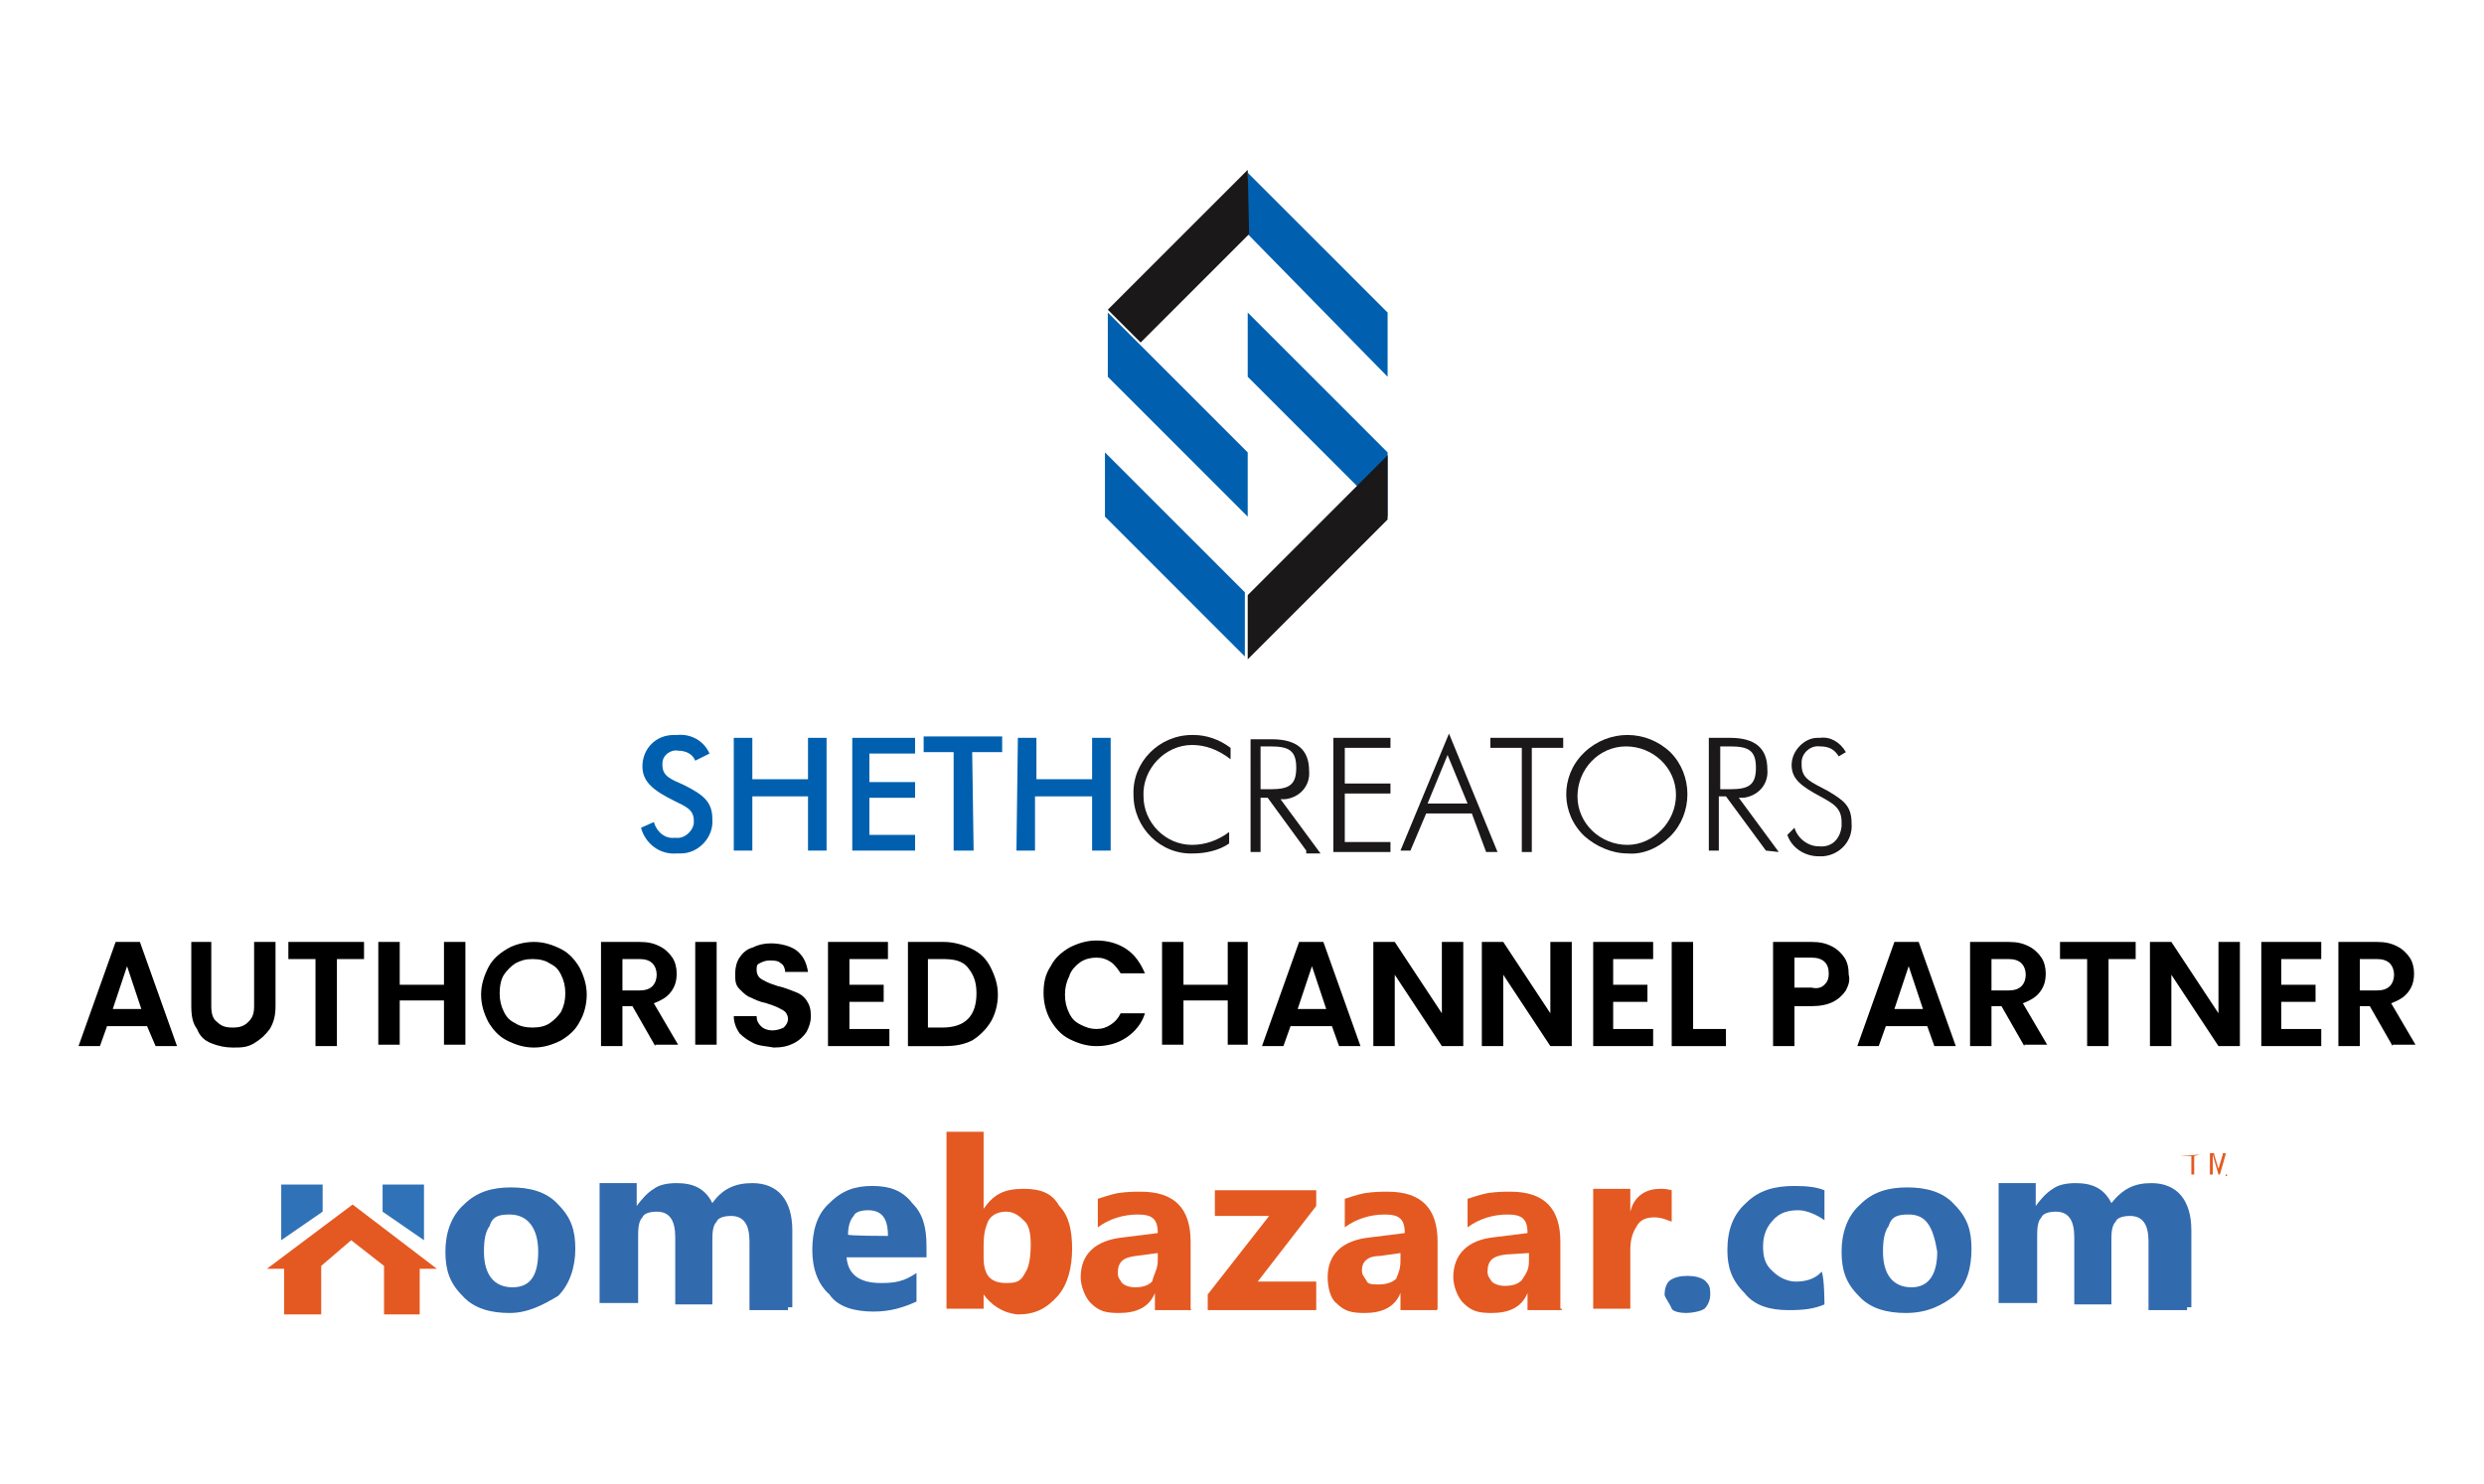 <?xml version="1.0" encoding="utf-8"?>
<!-- Generator: Adobe Illustrator 25.4.1, SVG Export Plug-In . SVG Version: 6.00 Build 0)  -->
<svg version="1.1" id="Layer_1" xmlns="http://www.w3.org/2000/svg" xmlns:xlink="http://www.w3.org/1999/xlink" x="0px" y="0px"
	 viewBox="0 0 174 104" style="enable-background:new 0 0 174 104;" xml:space="preserve">
<style type="text/css">
	.st0{fill:#C38245;}
	.st1{fill:none;stroke:#000000;stroke-width:0.25;stroke-miterlimit:10;}
	.st2{fill:#326AAE;}
	.st3{fill:#E45921;}
	.st4{fill-rule:evenodd;clip-rule:evenodd;fill:#2F72B8;}
	.st5{fill-rule:evenodd;clip-rule:evenodd;fill:#E45921;}
	.st6{fill:#0060AF;}
	.st7{fill:#1A1818;}
</style>
<g>
	<g>
		<path class="st2" d="M35.7,92c-1.3,0-2.5-0.3-3.3-1.2c-0.9-0.9-1.2-1.8-1.2-3.1c0-1.3,0.4-2.5,1.3-3.3c0.9-0.9,2-1.2,3.3-1.2
			c1.3,0,2.5,0.3,3.3,1.2c0.9,0.9,1.2,1.8,1.2,3.1c0,1.3-0.4,2.5-1.2,3.3C38.1,91.4,37,92,35.7,92z M35.7,85.1
			c-0.7,0-1.2,0.1-1.4,0.8c-0.3,0.4-0.4,1-0.4,1.8c0,1.6,0.7,2.5,2,2.5s1.8-0.9,1.8-2.5C37.7,86.1,37,85.1,35.7,85.1z"/>
		<path class="st2" d="M55.1,91.8h-2.6V87c0-1.2-0.4-1.8-1.3-1.8c-0.4,0-0.9,0.1-1,0.4c-0.3,0.3-0.3,0.9-0.3,1.3v4.5h-2.6v-4.7
			c0-1.2-0.4-1.8-1.3-1.8c-0.4,0-0.9,0.1-1,0.4c-0.3,0.3-0.3,0.9-0.3,1.4v4.6H42v-8.4h2.6v1.6l0,0c0.3-0.4,0.7-0.9,1.2-1.2
			c0.4-0.3,1-0.4,1.6-0.4c1.2,0,2,0.4,2.5,1.4c0.7-1,1.6-1.4,2.8-1.4c1.8,0,2.8,1.2,2.8,3.3v5.4h-0.3V91.8z"/>
		<path class="st2" d="M64.8,88.1h-5.5c0.1,1.2,0.9,1.8,2.4,1.8c1,0,1.6-0.1,2.5-0.7v2c-0.9,0.4-1.8,0.7-3,0.7
			c-1.3,0-2.5-0.3-3.1-1.2c-0.8-0.7-1.2-1.8-1.2-3.1c0-1.3,0.3-2.5,1.2-3.3c0.9-0.9,1.8-1.2,3-1.2s2.1,0.3,2.8,1.2
			c0.7,0.7,1,1.6,1,3V88h0V88.1z M62.2,86.6c0-1.2-0.4-1.8-1.4-1.8c-0.4,0-0.9,0.1-1,0.4c-0.3,0.3-0.4,0.9-0.4,1.3
			C59.3,86.6,62.2,86.6,62.2,86.6z"/>
		<path class="st2" d="M118.1,92c-0.4,0-0.9-0.1-1-0.3c-0.1-0.3-0.5-0.8-0.5-1c0-0.3,0.1-0.8,0.4-1s0.7-0.3,1.2-0.3
			c0.5,0,0.9,0.1,1.2,0.3c0.3,0.3,0.4,0.4,0.4,1c0,0.3-0.1,0.7-0.4,1C119.1,91.9,118.5,92,118.1,92z"/>
		<path class="st2" d="M127.8,91.4c-0.7,0.3-1.4,0.4-2.5,0.4c-1.3,0-2.4-0.3-3.1-1.2c-0.9-0.9-1.2-1.8-1.2-3c0-1.4,0.4-2.5,1.3-3.3
			c0.9-0.9,2-1.2,3.4-1.2c1,0,1.6,0.1,2.1,0.3v2.1c-0.4-0.3-1.2-0.7-1.8-0.7s-1.3,0.1-1.8,0.7c-0.4,0.4-0.7,1-0.7,1.8
			c0,0.7,0.1,1.3,0.7,1.8c0.4,0.4,1,0.7,1.6,0.7c0.5,0,1.3-0.1,1.8-0.7C127.8,89.5,127.8,91.4,127.8,91.4z"/>
		<path class="st2" d="M133.5,92c-1.3,0-2.5-0.3-3.3-1.2c-0.9-0.9-1.2-1.8-1.2-3.1c0-1.3,0.4-2.5,1.3-3.3c0.9-0.9,2-1.2,3.3-1.2
			s2.5,0.3,3.3,1.2c0.9,0.9,1.2,1.8,1.2,3.1c0,1.3-0.3,2.5-1.2,3.3C136.1,91.4,135.1,92,133.5,92z M133.7,85.1
			c-0.7,0-1.2,0.1-1.4,0.8c-0.3,0.4-0.4,1-0.4,1.8c0,1.6,0.7,2.5,2,2.5c1.2,0,1.8-0.9,1.8-2.5C135.4,85.9,134.9,85.1,133.7,85.1z"/>
		<path class="st2" d="M153.1,91.8h-2.6V87c0-1.2-0.4-1.8-1.3-1.8c-0.4,0-0.9,0.1-1,0.4c-0.3,0.3-0.3,0.9-0.3,1.3v4.5h-2.6v-4.7
			c0-1.2-0.4-1.8-1.3-1.8c-0.4,0-0.9,0.1-1,0.4c-0.3,0.3-0.3,0.9-0.3,1.4v4.6H140v-8.4h2.6v1.6l0,0c0.3-0.4,0.7-0.9,1.2-1.2
			c0.4-0.3,1-0.4,1.6-0.4c1.2,0,2,0.4,2.5,1.4c0.8-1,1.6-1.4,2.8-1.4c1.8,0,2.8,1.2,2.8,3.3v5.4h-0.3V91.8z"/>
		<path class="st3" d="M68.9,90.7L68.9,90.7v1h-2.6V79.3h2.6v5.4l0,0c0.7-1,1.4-1.4,2.8-1.4c1.2,0,2,0.3,2.5,1.2
			c0.7,0.7,0.9,1.8,0.9,3c0,1.3-0.3,2.5-1,3.3c-0.8,0.9-1.6,1.3-2.8,1.3C70.2,92,69.4,91.4,68.9,90.7z M68.9,87.3v0.9
			c0,0.4,0.1,1,0.4,1.3c0.3,0.3,0.7,0.4,1.2,0.4c0.7,0,1-0.1,1.3-0.7c0.3-0.4,0.4-1.2,0.4-2c0-0.7-0.1-1.3-0.4-1.6
			c-0.3-0.3-0.7-0.7-1.3-0.7c-0.4,0-1,0.1-1.3,0.7C69,86.1,68.9,86.5,68.9,87.3z"/>
		<path class="st3" d="M83.4,91.8h-2.5v-1.2l0,0c-0.4,1-1.3,1.4-2.5,1.4c-0.9,0-1.4-0.1-2-0.7c-0.4-0.4-0.7-1.2-0.7-1.8
			c0-1.6,1-2.6,3-2.8l2.4-0.3c0-1-0.4-1.3-1.4-1.3c-1,0-2,0.3-2.8,0.9v-2c0.3-0.1,0.9-0.3,1.4-0.4c0.7-0.1,1.2-0.1,1.6-0.1
			c2.4,0,3.5,1.2,3.5,3.5v4.7C83.5,91.8,83.4,91.8,83.4,91.8z M81.1,88.3v-0.5L79.6,88c-0.9,0.1-1.3,0.4-1.3,1.2
			c0,0.3,0.1,0.4,0.3,0.7c0.1,0.1,0.4,0.3,0.9,0.3s0.9-0.1,1.2-0.4C80.9,89.1,81.1,88.9,81.1,88.3z"/>
		<polygon class="st3" points="92.2,91.8 84.6,91.8 84.6,90.7 88.9,85.2 85.1,85.2 85.1,83.4 92.2,83.4 92.2,84.5 88.1,89.8 
			92.2,89.8 		"/>
		<path class="st3" d="M100.6,91.8h-2.5v-1.2l0,0c-0.4,1-1.3,1.4-2.5,1.4c-0.9,0-1.4-0.1-2-0.7C93.2,91,93,90.2,93,89.5
			c0-1.6,1-2.6,3-2.8l2.4-0.3c0-1-0.4-1.3-1.4-1.3c-1,0-2,0.3-2.8,0.9v-2c0.3-0.1,0.9-0.3,1.4-0.4c0.7-0.1,1.2-0.1,1.6-0.1
			c2.4,0,3.5,1.2,3.5,3.5v4.7C100.7,91.8,100.6,91.8,100.6,91.8z M98.1,88.3v-0.5L96.7,88c-0.9,0-1.3,0.4-1.3,1
			c0,0.3,0.1,0.4,0.3,0.7c0.1,0.3,0.4,0.3,0.9,0.3c0.4,0,0.9-0.1,1.2-0.4C98,89.1,98.1,88.9,98.1,88.3z"/>
		<path class="st3" d="M109.5,91.8H107v-1.2l0,0c-0.4,1-1.3,1.4-2.5,1.4c-0.9,0-1.4-0.1-2-0.7c-0.4-0.4-0.7-1.2-0.7-1.8
			c0-1.6,1-2.6,2.8-2.8l2.4-0.3c0-1-0.4-1.3-1.4-1.3c-1,0-2,0.3-2.8,0.9v-2c0.3-0.1,0.9-0.3,1.4-0.4c0.7-0.1,1.2-0.1,1.6-0.1
			c2.4,0,3.5,1.2,3.5,3.5v4.7h0.1V91.8z M107.1,88.3v-0.5l-1.6,0.1c-0.9,0.1-1.3,0.4-1.3,1.2c0,0.3,0.1,0.4,0.3,0.7
			c0.1,0.1,0.4,0.3,0.9,0.3s0.9-0.1,1.2-0.4C107,89.1,107.1,88.9,107.1,88.3z"/>
		<path class="st3" d="M117.1,85.6c-0.3-0.1-0.7-0.3-1.2-0.3c-0.5,0-1,0.1-1.3,0.7c-0.3,0.5-0.4,1-0.4,1.6v4.1h-2.6v-8.4h2.6v1.6
			l0,0c0.3-1.2,1.2-1.6,2.1-1.6c0.3,0,0.4,0,0.8,0.1v2.5l0,0C117.1,85.9,117.1,85.6,117.1,85.6z"/>
		<g>
			<polygon class="st4" points="19.7,83 22.6,83 22.6,84.9 19.7,86.9 			"/>
			<polygon class="st4" points="29.7,83 26.8,83 26.8,84.9 29.7,86.9 			"/>
			<polygon class="st5" points="24.7,84.4 18.7,88.9 19.9,88.9 19.9,92.1 22.5,92.1 22.5,88.7 24.6,86.9 26.9,88.7 26.9,92.1 
				29.4,92.1 29.4,88.9 30.6,88.9 			"/>
		</g>
		<path class="st3" d="M154.1,80.9L154.1,80.9C154.1,80.9,154.1,81,154.1,80.9C154.1,81,154.1,81,154.1,80.9
			C154.1,81,154.1,81,154.1,80.9l-0.4,0.1v1.3l0,0l0,0l0,0c0,0,0,0-0.1,0s0,0-0.1,0l0,0l0,0l0,0V81h-0.8l0,0l0,0l0,0l0,0l0,0l0,0
			l0,0l0,0L154.1,80.9C154.1,80.7,154.1,80.7,154.1,80.9C154.1,80.7,154.1,80.7,154.1,80.9C154.1,80.7,154.1,80.7,154.1,80.9
			L154.1,80.9z"/>
		<path class="st3" d="M156,82.3L156,82.3L156,82.3C156,82.4,156,82.4,156,82.3c-0.1,0-0.1,0-0.1,0l0,0l0,0l0,0l0,0v-1.4l0,0
			l-0.4,1.4l0,0l0,0l0,0l0,0c0,0,0,0-0.1,0l0,0l0,0l0,0l-0.4-1.4l0,0v1.4l0,0l0,0l0,0c0,0,0,0-0.1,0c-0.1,0,0,0-0.1,0l0,0l0,0l0,0
			v-1.4c0,0,0,0,0-0.1c0,0,0,0,0.1,0h0.1c0,0,0,0,0.1,0l0,0l0,0c0,0,0,0,0,0.1l0.3,1l0,0l0.3-1c0,0,0,0,0-0.1l0,0l0,0c0,0,0,0,0.1,0
			h0.1l0,0l0,0l0,0l0,0v1.6H156z"/>
	</g>
	<g>
		<path d="M10.3,71.9H7.5L7,73.3H5.5L8.1,66h1.7l2.6,7.3h-1.5L10.3,71.9z M9.9,70.7l-1-3l-1,3H9.9z"/>
		<path d="M14.8,66v4.5c0,0.5,0.1,0.9,0.4,1.1c0.3,0.3,0.6,0.4,1.1,0.4c0.5,0,0.8-0.1,1.1-0.4c0.3-0.3,0.4-0.6,0.4-1.1V66h1.5v4.5
			c0,0.6-0.1,1.1-0.4,1.6c-0.3,0.4-0.6,0.7-1.1,1s-0.9,0.3-1.5,0.3c-0.5,0-1-0.1-1.5-0.3s-0.8-0.5-1-1c-0.3-0.4-0.4-0.9-0.4-1.6V66
			H14.8z"/>
		<path d="M25.5,66v1.2h-1.9v6.1h-1.5v-6.1h-1.9V66H25.5z"/>
		<path d="M32.6,66v7.2h-1.5v-3.1H28v3.1h-1.5V66H28v3h3.1v-3H32.6z"/>
		<path d="M35.5,72.9c-0.6-0.3-1-0.8-1.3-1.3c-0.3-0.6-0.5-1.2-0.5-1.9c0-0.7,0.2-1.3,0.5-1.9c0.3-0.6,0.8-1,1.3-1.3
			s1.2-0.5,1.9-0.5c0.7,0,1.3,0.2,1.9,0.5s1,0.8,1.3,1.3c0.3,0.6,0.5,1.2,0.5,1.9c0,0.7-0.2,1.4-0.5,1.9c-0.3,0.6-0.8,1-1.3,1.3
			c-0.6,0.3-1.2,0.5-1.9,0.5S36.1,73.2,35.5,72.9z M38.5,71.7c0.3-0.2,0.6-0.5,0.8-0.8c0.2-0.4,0.3-0.8,0.3-1.3
			c0-0.5-0.1-0.9-0.3-1.3c-0.2-0.4-0.4-0.6-0.8-0.8c-0.3-0.2-0.7-0.3-1.2-0.3s-0.8,0.1-1.2,0.3c-0.3,0.2-0.6,0.5-0.8,0.8
			s-0.3,0.8-0.3,1.3c0,0.5,0.1,0.9,0.3,1.3c0.2,0.4,0.4,0.6,0.8,0.8c0.3,0.2,0.7,0.3,1.2,0.3S38.2,71.9,38.5,71.7z"/>
		<path d="M45.9,73.3l-1.6-2.8h-0.7v2.8h-1.5V66h2.7c0.6,0,1,0.1,1.4,0.3c0.4,0.2,0.7,0.5,0.9,0.8c0.2,0.3,0.3,0.7,0.3,1.1
			c0,0.5-0.1,0.9-0.4,1.3c-0.3,0.4-0.7,0.6-1.2,0.8l1.7,2.9H45.9z M43.6,69.4h1.2c0.4,0,0.7-0.1,0.9-0.3c0.2-0.2,0.3-0.5,0.3-0.8
			c0-0.3-0.1-0.6-0.3-0.8c-0.2-0.2-0.5-0.3-0.9-0.3h-1.2V69.4z"/>
		<path d="M50.2,66v7.2h-1.5V66H50.2z"/>
		<path d="M52.8,73.1c-0.4-0.2-0.7-0.4-1-0.7c-0.2-0.3-0.4-0.7-0.4-1.2h1.6c0,0.3,0.1,0.5,0.3,0.7c0.2,0.2,0.5,0.3,0.8,0.3
			c0.3,0,0.6-0.1,0.8-0.2c0.2-0.2,0.3-0.4,0.3-0.6c0-0.2-0.1-0.4-0.2-0.5c-0.1-0.1-0.3-0.2-0.5-0.3c-0.2-0.1-0.5-0.2-0.8-0.3
			c-0.5-0.1-0.9-0.3-1.1-0.4c-0.3-0.1-0.5-0.3-0.8-0.6s-0.3-0.6-0.3-1.1c0-0.4,0.1-0.8,0.3-1.1c0.2-0.3,0.5-0.6,0.9-0.7
			c0.4-0.2,0.8-0.3,1.3-0.3c0.7,0,1.4,0.2,1.8,0.5c0.5,0.4,0.7,0.9,0.8,1.5h-1.6c0-0.2-0.1-0.5-0.3-0.6c-0.2-0.2-0.5-0.2-0.8-0.2
			c-0.3,0-0.5,0.1-0.7,0.2S53,67.7,53,68c0,0.2,0.1,0.4,0.2,0.5s0.3,0.2,0.5,0.3c0.2,0.1,0.5,0.2,0.8,0.3c0.5,0.1,0.9,0.3,1.2,0.4
			c0.3,0.1,0.6,0.3,0.8,0.6c0.2,0.3,0.3,0.6,0.3,1.1c0,0.4-0.1,0.7-0.3,1.1c-0.2,0.3-0.5,0.6-0.9,0.8c-0.4,0.2-0.8,0.3-1.4,0.3
			C53.7,73.3,53.2,73.3,52.8,73.1z"/>
		<path d="M59.5,67.2V69h2.4v1.2h-2.4v1.9h2.8v1.2H58V66h4.2v1.2H59.5z"/>
		<path d="M68.1,66.5c0.6,0.3,1,0.7,1.3,1.3c0.3,0.6,0.5,1.2,0.5,1.9s-0.2,1.4-0.5,1.9c-0.3,0.5-0.8,1-1.3,1.3
			c-0.6,0.3-1.2,0.4-2,0.4h-2.5V66h2.5C66.8,66,67.5,66.2,68.1,66.5z M67.8,71.4c0.4-0.4,0.6-1,0.6-1.8c0-0.8-0.2-1.3-0.6-1.8
			s-1-0.6-1.8-0.6h-1V72h1C66.8,72,67.4,71.8,67.8,71.4z"/>
		<path d="M73.6,67.7c0.3-0.6,0.8-1,1.3-1.3c0.6-0.3,1.2-0.5,1.9-0.5c0.8,0,1.5,0.2,2.1,0.6c0.6,0.4,1,1,1.3,1.7h-1.7
			c-0.2-0.3-0.4-0.6-0.7-0.8s-0.6-0.3-1-0.3c-0.4,0-0.8,0.1-1.1,0.3S75,68,74.9,68.4c-0.2,0.4-0.3,0.8-0.3,1.3
			c0,0.5,0.1,0.9,0.3,1.3c0.2,0.4,0.4,0.6,0.8,0.8s0.7,0.3,1.1,0.3c0.4,0,0.7-0.1,1-0.3s0.5-0.4,0.7-0.8h1.7
			c-0.2,0.7-0.7,1.3-1.3,1.7c-0.6,0.4-1.3,0.6-2.1,0.6c-0.7,0-1.3-0.2-1.9-0.5c-0.6-0.3-1-0.8-1.3-1.3s-0.5-1.2-0.5-1.9
			S73.2,68.3,73.6,67.7z"/>
		<path d="M87.4,66v7.2H86v-3.1h-3.1v3.1h-1.5V66h1.5v3H86v-3H87.4z"/>
		<path d="M93.3,71.9h-2.9l-0.5,1.4h-1.5L91,66h1.7l2.6,7.3h-1.5L93.3,71.9z M92.9,70.7l-1-3l-1,3H92.9z"/>
		<path d="M102.5,73.3H101l-3.3-5v5h-1.5V66h1.5l3.3,5v-5h1.5V73.3z"/>
		<path d="M110.1,73.3h-1.5l-3.3-5v5h-1.5V66h1.5l3.3,5v-5h1.5V73.3z"/>
		<path d="M113,67.2V69h2.4v1.2H113v1.9h2.8v1.2h-4.2V66h4.2v1.2H113z"/>
		<path d="M118.5,72.1h2.4v1.2h-3.8V66h1.5V72.1z"/>
		<path d="M129.3,69.4c-0.2,0.3-0.5,0.6-0.9,0.8c-0.4,0.2-0.9,0.3-1.5,0.3h-1.2v2.8h-1.5V66h2.7c0.6,0,1,0.1,1.4,0.3
			c0.4,0.2,0.7,0.5,0.9,0.8c0.2,0.3,0.3,0.7,0.3,1.2C129.6,68.7,129.5,69,129.3,69.4z M127.8,69c0.2-0.2,0.3-0.4,0.3-0.8
			c0-0.7-0.4-1.1-1.2-1.1h-1.2v2.1h1.2C127.3,69.3,127.6,69.2,127.8,69z"/>
		<path d="M135,71.9h-2.9l-0.5,1.4h-1.5l2.6-7.3h1.7l2.6,7.3h-1.5L135,71.9z M134.7,70.7l-1-3l-1,3H134.7z"/>
		<path d="M141.8,73.3l-1.6-2.8h-0.7v2.8H138V66h2.7c0.6,0,1,0.1,1.4,0.3s0.7,0.5,0.9,0.8c0.2,0.3,0.3,0.7,0.3,1.1
			c0,0.5-0.1,0.9-0.4,1.3c-0.3,0.4-0.7,0.6-1.2,0.8l1.7,2.9H141.8z M139.5,69.4h1.2c0.4,0,0.7-0.1,0.9-0.3c0.2-0.2,0.3-0.5,0.3-0.8
			c0-0.3-0.1-0.6-0.3-0.8c-0.2-0.2-0.5-0.3-0.9-0.3h-1.2V69.4z"/>
		<path d="M149.6,66v1.2h-1.9v6.1h-1.5v-6.1h-1.9V66H149.6z"/>
		<path d="M156.9,73.3h-1.5l-3.3-5v5h-1.5V66h1.5l3.3,5v-5h1.5V73.3z"/>
		<path d="M159.8,67.2V69h2.4v1.2h-2.4v1.9h2.8v1.2h-4.2V66h4.2v1.2H159.8z"/>
		<path d="M167.6,73.3l-1.6-2.8h-0.7v2.8h-1.5V66h2.7c0.6,0,1,0.1,1.4,0.3s0.7,0.5,0.9,0.8c0.2,0.3,0.3,0.7,0.3,1.1
			c0,0.5-0.1,0.9-0.4,1.3c-0.3,0.4-0.7,0.6-1.2,0.8l1.7,2.9H167.6z M165.3,69.4h1.2c0.4,0,0.7-0.1,0.9-0.3c0.2-0.2,0.3-0.5,0.3-0.8
			c0-0.3-0.1-0.6-0.3-0.8c-0.2-0.2-0.5-0.3-0.9-0.3h-1.2V69.4z"/>
	</g>
	<g>
		<g>
			<path id="Path_29" class="st6" d="M97.2,26.4v-4.5l-9.8-9.8v4.3L97.2,26.4z"/>
			<path id="Path_30" class="st6" d="M87.4,31.7l-9.8-9.8v4.5l9.8,9.8V31.7z"/>
			<path id="Path_31" class="st7" d="M87.4,11.9l-9.8,9.8l2.3,2.3l7.6-7.6L87.4,11.9z"/>
			<path id="Path_32" class="st6" d="M77.4,31.7v4.5l9.8,9.8v-4.5L77.4,31.7z"/>
			<path id="Path_33" class="st6" d="M87.4,26.4l9.8,9.8v-4.5l-9.8-9.8V26.4z"/>
			<path id="Path_34" class="st7" d="M87.4,46.2l9.8-9.8v-4.5l-9.8,9.8V46.2z"/>
		</g>
		<g>
			<path id="Path_35" class="st6" d="M45.8,57.6c0.2,0.7,0.8,1.2,1.5,1.1c0.6,0.1,1.2-0.4,1.3-1c0-0.1,0-0.1,0-0.2
				c0-0.8-0.6-1-1.4-1.4c-1.4-0.7-2.2-1.3-2.2-2.4c0-1.2,0.9-2.2,2.2-2.2c0.1,0,0.1,0,0.2,0c1-0.1,1.9,0.4,2.3,1.3l-1,0.5
				c-0.2-0.5-0.7-0.7-1.2-0.7c-0.5-0.1-1.1,0.3-1.1,0.9c0,0.1,0,0.1,0,0.1c0,0.8,0.6,1,1.5,1.4c1.4,0.7,2,1.2,2,2.4
				c0.1,1.3-1,2.4-2.2,2.4c-0.1,0-0.3,0-0.3,0c-1.2,0.1-2.2-0.7-2.5-1.8L45.8,57.6z"/>
			<path id="Path_36" class="st6" d="M51.4,51.7h1.3v2.9h3.9v-2.9h1.3v7.9h-1.3v-3.8h-3.9v3.8h-1.3V51.7z"/>
			<path id="Path_37" class="st6" d="M59.7,51.7h4.4v1.1h-3.2v2h3.2v1.1h-3.2v2.6h3.2v1.1h-4.4V51.7z"/>
			<path id="Path_38" class="st6" d="M68.2,59.6h-1.4v-6.9h-2.1v-1.1h5.5v1.1h-2.1L68.2,59.6z"/>
			<path id="Path_39" class="st6" d="M71.3,51.7h1.3v2.9h3.9v-2.9h1.3v7.9h-1.3v-3.8h-4v3.8h-1.3L71.3,51.7L71.3,51.7z"/>
			<path id="Path_40" class="st7" d="M83.5,52.2c-1.9,0-3.5,1.7-3.4,3.6c0,1.8,1.5,3.4,3.4,3.4c0.9,0,1.8-0.3,2.6-0.9v0.8
				c-0.7,0.5-1.7,0.7-2.5,0.7c-2.3,0.1-4.2-1.8-4.2-4.1c-0.1-2.3,1.8-4.2,4.1-4.2c0.1,0,0.1,0,0.1,0c0.9,0,1.8,0.3,2.6,0.9v0.8
				C85.3,52.5,84.4,52.2,83.5,52.2z"/>
			<path id="Path_41" class="st7" d="M91.5,59.6l-2.7-3.7h-0.5v3.8h-0.7v-7.9h1.5c1.7,0,2.6,0.7,2.6,2.2c0.1,1.1-0.7,1.9-1.7,2
				c-0.1,0-0.2,0-0.3,0l2.8,3.8h-1V59.6z M88.3,55.3H89c1.3,0,1.8-0.3,1.8-1.5s-0.5-1.5-1.8-1.5h-0.7V55.3z"/>
			<path id="Path_42" class="st7" d="M93.4,51.7h4v0.7h-3.2v2.5h3.2v0.7h-3.2V59h3.2v0.7h-4V51.7z"/>
			<path id="Path_43" class="st7" d="M101.5,51.4l3.4,8.3h-0.8l-1-2.7h-3.2l-1.1,2.6h-0.7L101.5,51.4z M102.8,56.3l-1.4-3.4
				l-1.4,3.4H102.8z"/>
			<path id="Path_44" class="st7" d="M106.6,52.4h-2.2v-0.7h5.1v0.7h-2.2v7.3h-0.7L106.6,52.4z"/>
			<path id="Path_45" class="st7" d="M117,58.6c-0.8,0.8-1.9,1.3-3,1.2c-1.1,0-2.2-0.5-3-1.2c-1.7-1.6-1.7-4.2-0.1-5.8l0.1-0.1
				c1.7-1.6,4.3-1.6,6,0C118.6,54.3,118.6,57,117,58.6L117,58.6z M117.4,55.7c0-1.9-1.6-3.4-3.5-3.4s-3.4,1.6-3.4,3.5
				s1.6,3.4,3.5,3.4C115.8,59.2,117.4,57.6,117.4,55.7L117.4,55.7L117.4,55.7z"/>
			<path id="Path_46" class="st7" d="M123.7,59.6l-2.8-3.8h-0.5v3.8h-0.7v-7.9h1.5c1.7,0,2.6,0.7,2.6,2.2c0.1,1.1-0.7,1.9-1.7,2
				c-0.1,0-0.2,0-0.3,0l2.8,3.8L123.7,59.6L123.7,59.6z M120.5,55.3h0.7c1.3,0,1.8-0.3,1.8-1.5s-0.5-1.5-1.8-1.5h-0.7V55.3z"/>
			<path id="Path_47" class="st7" d="M125.7,58c0.2,0.7,0.9,1.3,1.7,1.3c0.9,0.1,1.5-0.5,1.6-1.4c0-0.1,0-0.2,0-0.3
				c0-1-0.6-1.3-1.5-1.8c-1.3-0.7-2-1.2-2-2.2s0.9-1.9,1.8-1.9c0.1,0,0.1,0,0.2,0c0.7-0.1,1.4,0.3,1.8,1l-0.5,0.3
				c-0.3-0.5-0.7-0.7-1.3-0.7c-0.7-0.1-1.3,0.5-1.3,1.1c0,0.1,0,0.1,0,0.2c0,1,0.7,1.2,1.8,1.8c1.2,0.7,1.7,1.1,1.7,2.3
				c0.1,1.2-0.8,2.2-2,2.3c-0.1,0-0.2,0-0.3,0c-1,0-1.9-0.6-2.2-1.5L125.7,58z"/>
		</g>
	</g>
</g>
</svg>
